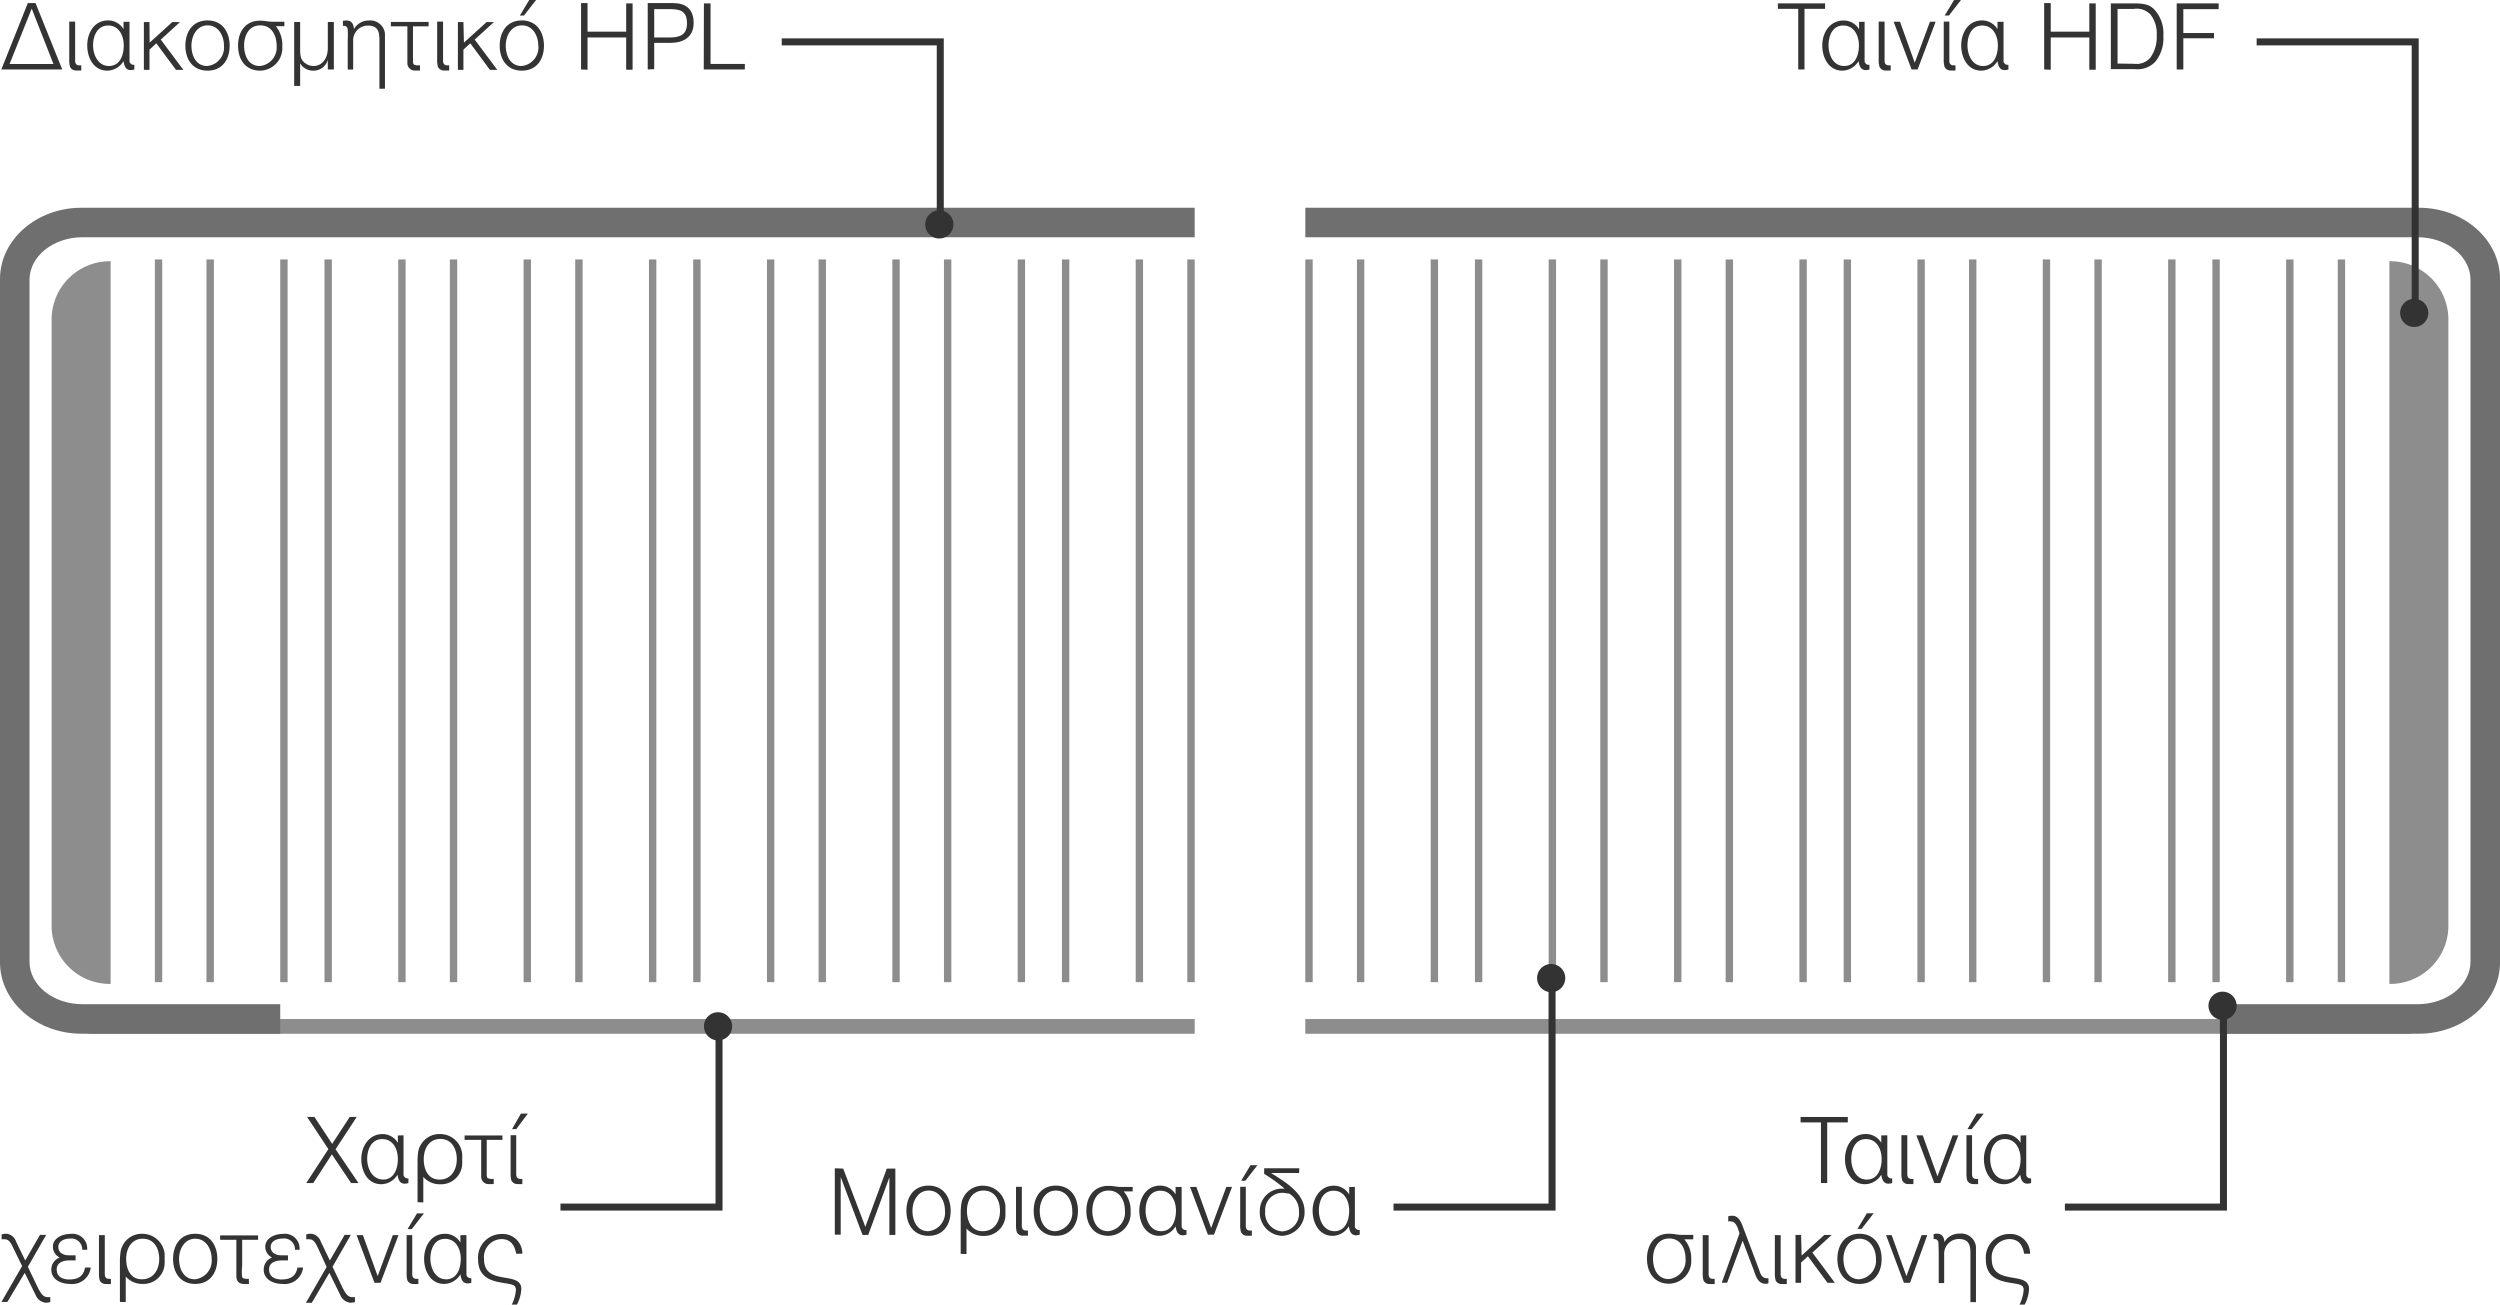 <svg id="Layer_1" data-name="Layer 1" xmlns="http://www.w3.org/2000/svg" viewBox="0 0 339 176.91"><defs><style>.cls-1{fill:#8d8d8d;}.cls-2{fill:#706f6f;}.cls-3{fill:none;stroke:#333;stroke-width:0.95px;}.cls-4{fill:#333;}</style></defs><title>profile-u-u-gr</title><path class="cls-1" d="M388,140.38v82.53a7.89,7.89,0,0,0,8,7.73v-98A7.91,7.91,0,0,0,388,140.38Z" transform="translate(-381 -97.22)"/><rect class="cls-1" x="12" y="138.18" width="150" height="2"/><path class="cls-2" d="M392.05,237.39H419v-4H392.19c-4,0-7.19-2.59-7.19-5.77V135.17c0-3.19,3.22-5.78,7.19-5.78H543v-4H392.05c-6.09,0-11.05,4.33-11.05,9.66v92.69C381,233.06,386,237.39,392.05,237.39Z" transform="translate(-381 -97.22)"/><rect class="cls-1" x="154" y="35.18" width="1" height="98"/><rect class="cls-1" x="138" y="35.18" width="1" height="98"/><rect class="cls-1" x="121" y="35.18" width="1" height="98"/><rect class="cls-1" x="161" y="35.18" width="1" height="98"/><rect class="cls-1" x="144" y="35.18" width="1" height="98"/><rect class="cls-1" x="128" y="35.18" width="1" height="98"/><rect class="cls-1" x="104" y="35.18" width="1" height="98"/><rect class="cls-1" x="88" y="35.18" width="1" height="98"/><rect class="cls-1" x="71" y="35.18" width="1" height="98"/><rect class="cls-1" x="54" y="35.18" width="1" height="98"/><rect class="cls-1" x="111" y="35.18" width="1" height="98"/><rect class="cls-1" x="94" y="35.18" width="1" height="98"/><rect class="cls-1" x="78" y="35.18" width="1" height="98"/><rect class="cls-1" x="61" y="35.18" width="1" height="98"/><rect class="cls-1" x="38" y="35.18" width="1" height="98"/><rect class="cls-1" x="21" y="35.18" width="1" height="98"/><rect class="cls-1" x="44" y="35.18" width="1" height="98"/><rect class="cls-1" x="28" y="35.18" width="1" height="98"/><path class="cls-1" d="M713,140.38v82.53a7.89,7.89,0,0,1-8,7.73v-98A7.91,7.91,0,0,1,713,140.38Z" transform="translate(-381 -97.22)"/><rect class="cls-1" x="177" y="138.18" width="150" height="2"/><path class="cls-2" d="M709,237.39H682v-4h26.81c4,0,7.19-2.59,7.19-5.77V135.17c0-3.19-3.22-5.78-7.19-5.78H558v-4H709c6.09,0,11,4.33,11,9.66v92.69C720,233.06,715,237.39,709,237.39Z" transform="translate(-381 -97.22)"/><rect class="cls-1" x="184" y="35.18" width="1" height="98"/><rect class="cls-1" x="200" y="35.18" width="1" height="98"/><rect class="cls-1" x="217" y="35.18" width="1" height="98"/><rect class="cls-1" x="177" y="35.18" width="1" height="98"/><rect class="cls-1" x="194" y="35.18" width="1" height="98"/><rect class="cls-1" x="210" y="35.18" width="1" height="98"/><rect class="cls-1" x="234" y="35.18" width="1" height="98"/><rect class="cls-1" x="250" y="35.18" width="1" height="98"/><rect class="cls-1" x="267" y="35.18" width="1" height="98"/><rect class="cls-1" x="284" y="35.18" width="1" height="98"/><rect class="cls-1" x="227" y="35.18" width="1" height="98"/><rect class="cls-1" x="244" y="35.18" width="1" height="98"/><rect class="cls-1" x="260" y="35.18" width="1" height="98"/><rect class="cls-1" x="277" y="35.18" width="1" height="98"/><rect class="cls-1" x="300" y="35.18" width="1" height="98"/><rect class="cls-1" x="317" y="35.18" width="1" height="98"/><rect class="cls-1" x="294" y="35.18" width="1" height="98"/><rect class="cls-1" x="310" y="35.18" width="1" height="98"/><polyline class="cls-3" points="306 5.68 327.5 5.68 327.5 42.18"/><path class="cls-4" d="M708.37,141.56a1.91,1.91,0,1,0-1.91-1.91,1.9,1.9,0,0,0,1.91,1.91" transform="translate(-381 -97.22)"/><polyline class="cls-3" points="76 163.68 97.5 163.68 97.5 139.18"/><path class="cls-4" d="M478.37,234.48a1.91,1.91,0,1,1-1.91,1.9,1.9,1.9,0,0,1,1.91-1.9" transform="translate(-381 -97.22)"/><polyline class="cls-3" points="106 5.68 127.5 5.68 127.5 30.18"/><path class="cls-4" d="M508.37,129.56a1.91,1.91,0,1,0-1.91-1.91,1.9,1.9,0,0,0,1.91,1.91" transform="translate(-381 -97.22)"/><path class="cls-4" d="M389.44,106.64h-8.26l3.59-9h1.05Zm-1.19-.74-2.95-7.51-3,7.51Z" transform="translate(-381 -97.22)"/><path class="cls-4" d="M391.19,105.45c0,.4.17.63.57.63l.26,0v.7c-.2,0-.44,0-.65,0a.9.9,0,0,1-.87-.48,3.42,3.42,0,0,1-.11-1.06v-5.09h.8Z" transform="translate(-381 -97.22)"/><path class="cls-4" d="M398.56,100.17v4.51c0,.31,0,.61,0,.9a.61.61,0,0,0,.48.43h.18v.63a2,2,0,0,1-.47.09c-.75,0-.9-.62-1-1.22a2.63,2.63,0,0,1-2.2,1.29c-1.87,0-2.72-1.77-2.72-3.42s.91-3.39,2.83-3.39a2.43,2.43,0,0,1,2.09,1.19v-1Zm-2.78,6c1.52,0,2-1.52,2-2.79s-.61-2.7-2.11-2.7-2.05,1.45-2.05,2.69S394.27,106.17,395.78,106.17Z" transform="translate(-381 -97.22)"/><path class="cls-4" d="M401.29,103l3.07-2.79h1.05l-2.61,2.38,3.06,4.1h-1l-2.67-3.6-.92.86v2.74h-.76v-6.48h.76Z" transform="translate(-381 -97.22)"/><path class="cls-4" d="M412.14,103.41c0,1.88-1,3.39-3,3.39s-3-1.51-3-3.39,1-3.42,3-3.42S412.14,101.56,412.14,103.41Zm-.77,0c0-1.35-.76-2.75-2.21-2.75s-2.2,1.4-2.2,2.75.61,2.76,2.13,2.76A2.52,2.52,0,0,0,411.37,103.41Z" transform="translate(-381 -97.22)"/><path class="cls-4" d="M419.28,103.51a3.07,3.07,0,0,1-3,3.29c-2,0-3-1.51-3-3.39s1-3.39,3-3.39c.53,0,1,.12,1.55.15h1.73v.6H418.4A4,4,0,0,1,419.28,103.51Zm-.77-.1c0-1.37-.66-2.75-2.21-2.75s-2.2,1.38-2.2,2.75.61,2.76,2.13,2.76A2.52,2.52,0,0,0,418.51,103.41Z" transform="translate(-381 -97.22)"/><path class="cls-4" d="M420.89,100.2h.81v3.71c0,1.07.15,1.5.73,1.91a1.86,1.86,0,0,0,1.09.35c1.13,0,1.93-1,1.93-2.41V100.2h.82v6.44h-.82v-1.3a2,2,0,0,1-1.93,1.46,2,2,0,0,1-1.82-1v3.07h-.81Z" transform="translate(-381 -97.22)"/><path class="cls-4" d="M428.16,101.35c0-.34-.14-.63-.53-.63h-.13v-.67A1.83,1.83,0,0,1,428,100c.71,0,.95.53,1,1.16A2.3,2.3,0,0,1,431,100a2,2,0,0,1,2.2,1.77c0,.32,0,.63,0,.95v6.53h-.75v-6.62c0-1.1-.2-1.94-1.56-1.94a2,2,0,0,0-2,2.14v3.82h-.74v-4.1C428.19,102.15,428.16,101.76,428.16,101.35Z" transform="translate(-381 -97.22)"/><path class="cls-4" d="M437,105.45c0,.16,0,.56.25.56a.81.81,0,0,0,.38.07l.32,0v.7a5.27,5.27,0,0,1-.57,0,1,1,0,0,1-1.14-1c0-.29,0-.59,0-.88v-4.11H434v-.6h5.12v.6H437v3.49C437,104.65,437,105.06,437,105.45Z" transform="translate(-381 -97.22)"/><path class="cls-4" d="M441.08,105.45c0,.4.17.63.57.63l.26,0v.7c-.2,0-.44,0-.65,0a.89.89,0,0,1-.87-.48,3.42,3.42,0,0,1-.11-1.06v-5.09h.8Z" transform="translate(-381 -97.22)"/><path class="cls-4" d="M443.91,103l3.07-2.79h1l-2.61,2.38,3.06,4.1h-1l-2.66-3.6-.93.86v2.74h-.75v-6.48h.75Z" transform="translate(-381 -97.22)"/><path class="cls-4" d="M454.76,103.41c0,1.88-1,3.39-3,3.39s-3-1.51-3-3.39,1-3.42,3-3.42S454.76,101.56,454.76,103.41Zm-.77,0c0-1.35-.75-2.75-2.21-2.75s-2.2,1.4-2.2,2.75.62,2.76,2.13,2.76A2.52,2.52,0,0,0,454,103.41Zm-1.23-6.19h.93l-1.64,2.11h-.56Z" transform="translate(-381 -97.22)"/><path class="cls-4" d="M459.79,106.64v-9h.88v3.87h5.24V97.68h.87v9h-.87v-4.38h-5.24v4.38Z" transform="translate(-381 -97.22)"/><path class="cls-4" d="M468.83,106.64v-9h3.44c1.71,0,2.79.8,2.79,2.69s-1.37,2.7-3.1,2.7h-2.25v3.57Zm.88-4.34h2.11c1.29,0,2.34-.31,2.34-1.9,0-1.32-.54-1.94-2.14-1.94h-2.31Z" transform="translate(-381 -97.22)"/><path class="cls-4" d="M476.45,97.68h.9v8.21H482v.75h-5.57Z" transform="translate(-381 -97.22)"/><path class="cls-4" d="M422.64,248.68h1l2.4,3.65,2.38-3.65h.95l-2.87,4.38,3.11,4.58h-1L426,253.75l-2.52,3.89h-.95l3-4.6Z" transform="translate(-381 -97.22)"/><path class="cls-4" d="M435.72,251.17v4.51c0,.31,0,.61,0,.9a.6.6,0,0,0,.48.43h.18v.63a1.94,1.94,0,0,1-.48.09c-.74,0-.89-.62-1-1.22a2.61,2.61,0,0,1-2.2,1.29c-1.86,0-2.71-1.77-2.71-3.42S431,251,432.87,251a2.41,2.41,0,0,1,2.08,1.19v-1Zm-2.77,6c1.51,0,2-1.52,2-2.79s-.61-2.7-2.11-2.7-2.05,1.45-2.05,2.69S431.44,257.17,433,257.17Z" transform="translate(-381 -97.22)"/><path class="cls-4" d="M437.62,260.24v-5.55a8.33,8.33,0,0,1,.05-1,2.92,2.92,0,0,1,3-2.69,3,3,0,0,1,3,2.66,4.59,4.59,0,0,1,0,.72,7.92,7.92,0,0,1,0,.81,2.88,2.88,0,0,1-2.93,2.62,3,3,0,0,1-2.34-1v3.46Zm3-3.07c1.56,0,2.32-1.33,2.32-2.76s-.7-2.75-2.23-2.75-2.25,1.32-2.25,2.75S439.07,257.17,440.59,257.17Z" transform="translate(-381 -97.22)"/><path class="cls-4" d="M447,256.45c0,.16,0,.56.25.56a.85.85,0,0,0,.38.07l.32,0v.7a5.1,5.1,0,0,1-.57,0,1,1,0,0,1-1.13-1c0-.29,0-.59,0-.88v-4.11H444v-.6h5.13v.6H447v3.49C447,255.65,447,256.06,447,256.45Z" transform="translate(-381 -97.22)"/><path class="cls-4" d="M451,256.45c0,.4.17.63.57.63l.26,0v.7a6,6,0,0,1-.61,0,.9.9,0,0,1-.87-.48,3.42,3.42,0,0,1-.11-1.06v-5.09H451Zm.64-8.23h.94L451,250.33h-.57Z" transform="translate(-381 -97.22)"/><path class="cls-4" d="M382.85,266.55c-.24-.48-.53-1.28-1.18-1.28a2.27,2.27,0,0,0-.45,0v-.67a2.54,2.54,0,0,1,.65-.09,1.56,1.56,0,0,1,1.31,1.07l1.24,2.56,2-3.47h.84L384.78,269l1.36,2.84c.28.5.62,1.27,1.29,1.27a2.72,2.72,0,0,0,.39,0v.67a2.28,2.28,0,0,1-.63.09,1.67,1.67,0,0,1-1.36-1.05l-1.48-3L382,273.76h-.8L384,268.9Z" transform="translate(-381 -97.22)"/><path class="cls-4" d="M390.5,265.17c-.7,0-1.59.3-1.59,1.14s.77,1.13,1.43,1.13h.91v.69h-.75c-.82,0-1.81.22-1.81,1.22s.77,1.33,1.6,1.37c1.22,0,2-.35,2.25-1.62h.76a2.52,2.52,0,0,1-2.8,2.22c-1.19,0-2.54-.56-2.54-1.93a1.73,1.73,0,0,1,1.14-1.65,1.62,1.62,0,0,1-.93-1.46c0-1.2,1.32-1.74,2.36-1.74a2,2,0,0,1,2.29,2.15h-.67A1.48,1.48,0,0,0,390.5,265.17Z" transform="translate(-381 -97.22)"/><path class="cls-4" d="M395.21,270c0,.39.17.63.58.63a.9.9,0,0,0,.25,0v.7a4.4,4.4,0,0,1-.64,0,.88.88,0,0,1-.87-.47,3.51,3.51,0,0,1-.11-1.07V264.7h.79Z" transform="translate(-381 -97.22)"/><path class="cls-4" d="M397.26,273.76v-5.55a8.26,8.26,0,0,1,.06-1,2.91,2.91,0,0,1,3-2.69,3.05,3.05,0,0,1,3,2.66,6.07,6.07,0,0,1,0,.71,7.68,7.68,0,0,1,0,.81,2.87,2.87,0,0,1-2.93,2.62,3,3,0,0,1-2.34-1v3.46Zm3-3.07c1.57,0,2.33-1.33,2.33-2.76s-.7-2.74-2.23-2.74-2.25,1.31-2.25,2.74S398.72,270.69,400.23,270.69Z" transform="translate(-381 -97.22)"/><path class="cls-4" d="M410.47,267.93c0,1.88-1,3.39-3,3.39s-3-1.51-3-3.39,1-3.41,3-3.41S410.47,266.08,410.47,267.93Zm-.77,0c0-1.34-.76-2.74-2.22-2.74s-2.2,1.4-2.2,2.74.62,2.76,2.13,2.76A2.53,2.53,0,0,0,409.7,267.93Z" transform="translate(-381 -97.22)"/><path class="cls-4" d="M413.8,270c0,.15,0,.56.25.56a.85.85,0,0,0,.38.07,1.73,1.73,0,0,0,.32,0v.7a3.48,3.48,0,0,1-.57,0c-.73,0-1.08-.3-1.13-1,0-.3,0-.59,0-.89v-4.1h-2.2v-.6H416v.6h-2.16v3.49C413.79,269.18,413.79,269.59,413.8,270Z" transform="translate(-381 -97.22)"/><path class="cls-4" d="M419.3,265.17c-.7,0-1.59.3-1.59,1.14s.77,1.13,1.43,1.13h.91v.69h-.75c-.82,0-1.81.22-1.81,1.22s.77,1.33,1.6,1.37c1.22,0,2-.35,2.25-1.62h.76a2.52,2.52,0,0,1-2.8,2.22c-1.19,0-2.54-.56-2.54-1.93a1.73,1.73,0,0,1,1.14-1.65,1.62,1.62,0,0,1-.93-1.46c0-1.2,1.32-1.74,2.35-1.74a2,2,0,0,1,2.3,2.15H421A1.48,1.48,0,0,0,419.3,265.17Z" transform="translate(-381 -97.22)"/><path class="cls-4" d="M424.16,266.55c-.24-.48-.53-1.28-1.18-1.28a2.27,2.27,0,0,0-.45,0v-.67a2.54,2.54,0,0,1,.65-.09,1.59,1.59,0,0,1,1.32,1.07l1.23,2.56,2-3.47h.84L426.09,269l1.36,2.84c.28.5.62,1.27,1.29,1.27a2.72,2.72,0,0,0,.39,0v.67a2.28,2.28,0,0,1-.63.09,1.67,1.67,0,0,1-1.36-1.05l-1.48-3-2.38,4.06h-.8l2.81-4.86Z" transform="translate(-381 -97.22)"/><path class="cls-4" d="M430.21,264.7l2,5.56,2.06-5.56h.77l-2.44,6.47h-.82l-2.43-6.47Z" transform="translate(-381 -97.22)"/><path class="cls-4" d="M436.9,270c0,.39.17.63.57.63a1,1,0,0,0,.26,0v.7a4.08,4.08,0,0,1-.61,0,.89.89,0,0,1-.87-.47,3.51,3.51,0,0,1-.11-1.07V264.7h.76Zm.64-8.24h.94l-1.64,2.12h-.57Z" transform="translate(-381 -97.22)"/><path class="cls-4" d="M444.25,264.7v4.51c0,.31,0,.6,0,.89a.6.6,0,0,0,.47.44h.19v.63a1.66,1.66,0,0,1-.48.08c-.74,0-.9-.61-1-1.22a2.63,2.63,0,0,1-2.2,1.29c-1.86,0-2.72-1.76-2.72-3.41s.91-3.39,2.83-3.39a2.4,2.4,0,0,1,2.09,1.19v-1Zm-2.77,6c1.51,0,2-1.51,2-2.78s-.62-2.71-2.12-2.71-2,1.46-2,2.69S440,270.69,441.48,270.69Z" transform="translate(-381 -97.22)"/><path class="cls-4" d="M449,265.24a2.45,2.45,0,0,0-2.37,2.69c0,3.77,5.06,1.52,5.06,4.08a5.06,5.06,0,0,1-.59,2.11h-.7a5.36,5.36,0,0,0,.56-2,.69.69,0,0,0-.06-.31c-.23-1.09-5.07.18-5.07-3.8a3.19,3.19,0,0,1,3.21-3.46,2.65,2.65,0,0,1,2.79,2.68H451C450.78,266.07,450.25,265.24,449,265.24Z" transform="translate(-381 -97.22)"/><polyline class="cls-3" points="280 163.68 301.5 163.68 301.5 136.18"/><path class="cls-4" d="M682.38,231.69a1.91,1.91,0,1,1-1.91,1.91,1.91,1.91,0,0,1,1.91-1.91" transform="translate(-381 -97.22)"/><path class="cls-4" d="M625.16,249.42v-.74h6.4v.74h-2.79v8.22h-.85v-8.22Z" transform="translate(-381 -97.22)"/><path class="cls-4" d="M636.92,251.17v4.51q0,.46,0,.9a.59.59,0,0,0,.47.43h.19v.63a2.13,2.13,0,0,1-.48.09c-.74,0-.9-.62-1-1.22a2.63,2.63,0,0,1-2.2,1.29c-1.86,0-2.72-1.77-2.72-3.42s.91-3.39,2.83-3.39a2.43,2.43,0,0,1,2.09,1.19v-1Zm-2.77,6c1.51,0,2-1.52,2-2.79s-.62-2.7-2.12-2.7-2,1.45-2,2.69S632.63,257.17,634.15,257.17Z" transform="translate(-381 -97.22)"/><path class="cls-4" d="M639.63,256.45c0,.4.17.63.58.63l.25,0v.7c-.2,0-.44,0-.65,0a.89.89,0,0,1-.86-.48,3.15,3.15,0,0,1-.12-1.06v-5.09h.8Z" transform="translate(-381 -97.22)"/><path class="cls-4" d="M641.72,251.17l2,5.56,2.06-5.56h.77l-2.44,6.47h-.82l-2.43-6.47Z" transform="translate(-381 -97.22)"/><path class="cls-4" d="M648.41,256.45c0,.4.17.63.57.63l.25,0v.7a5.66,5.66,0,0,1-.6,0,.9.9,0,0,1-.87-.48,3.42,3.42,0,0,1-.11-1.06v-5.09h.76Zm.64-8.23H650l-1.64,2.11h-.57Z" transform="translate(-381 -97.22)"/><path class="cls-4" d="M655.76,251.17v4.51q0,.46,0,.9a.59.59,0,0,0,.47.43h.19v.63a2.13,2.13,0,0,1-.48.09c-.74,0-.9-.62-1-1.22a2.63,2.63,0,0,1-2.2,1.29c-1.86,0-2.72-1.77-2.72-3.42S651,251,652.9,251a2.43,2.43,0,0,1,2.09,1.19v-1Zm-2.77,6c1.51,0,2-1.52,2-2.79s-.62-2.7-2.12-2.7-2,1.45-2,2.69S651.47,257.17,653,257.17Z" transform="translate(-381 -97.22)"/><path class="cls-4" d="M610.33,268a3.07,3.07,0,0,1-3,3.29c-2,0-3-1.51-3-3.39s1-3.39,3-3.39c.53,0,1,.13,1.55.16h1.73v.6h-1.22A3.92,3.92,0,0,1,610.33,268Zm-.77-.1c0-1.37-.66-2.74-2.21-2.74s-2.2,1.37-2.2,2.74.61,2.76,2.13,2.76A2.53,2.53,0,0,0,609.56,267.93Z" transform="translate(-381 -97.22)"/><path class="cls-4" d="M612.69,270c0,.39.16.63.57.63a.9.9,0,0,0,.25,0v.7a4.4,4.4,0,0,1-.64,0,.88.88,0,0,1-.87-.47,3.51,3.51,0,0,1-.11-1.07V264.7h.8Z" transform="translate(-381 -97.22)"/><path class="cls-4" d="M616.88,264.46c-.2-.57-.42-1.61-1.18-1.61a1,1,0,0,0-.35,0v-.7a1.88,1.88,0,0,1,.52-.08c1.08,0,1.36,1.27,1.68,2.06l2,5.31c.14.46.37,1.11,1,1.11l.25,0v.68a.92.92,0,0,1-.39.07c-1.1,0-1.36-1.2-1.66-2l-1.45-3.84-2.1,5.7h-.73Z" transform="translate(-381 -97.22)"/><path class="cls-4" d="M622.46,270c0,.39.17.63.58.63a.9.9,0,0,0,.25,0v.7a4.49,4.49,0,0,1-.64,0,.88.88,0,0,1-.87-.47,3.51,3.51,0,0,1-.11-1.07V264.7h.79Z" transform="translate(-381 -97.22)"/><path class="cls-4" d="M625.3,267.47l3.07-2.79h1l-2.61,2.39,3.05,4.1h-1l-2.66-3.6-.92.85v2.75h-.76v-6.49h.76Z" transform="translate(-381 -97.22)"/><path class="cls-4" d="M636.15,267.93c0,1.88-1,3.39-3,3.39s-3-1.51-3-3.39,1-3.41,3-3.41S636.15,266.08,636.15,267.93Zm-.77,0c0-1.34-.76-2.74-2.21-2.74s-2.2,1.4-2.2,2.74.61,2.76,2.13,2.76A2.53,2.53,0,0,0,635.38,267.93Zm-1.23-6.19h.92l-1.64,2.12h-.56Z" transform="translate(-381 -97.22)"/><path class="cls-4" d="M637.51,264.7l2,5.56,2.06-5.56h.77L640,271.17h-.83l-2.42-6.47Z" transform="translate(-381 -97.22)"/><path class="cls-4" d="M643.86,265.87c0-.33-.14-.63-.53-.63l-.13,0v-.67a1.45,1.45,0,0,1,.45-.07c.71,0,1,.53,1,1.16a2.3,2.3,0,0,1,2.09-1.16,2,2,0,0,1,2.2,1.76c0,.32,0,.63,0,1v6.53h-.75v-6.61c0-1.11-.2-1.95-1.56-1.95a2,2,0,0,0-2,2.15v3.82h-.74v-4.1C643.89,266.67,643.86,266.28,643.86,265.87Z" transform="translate(-381 -97.22)"/><path class="cls-4" d="M653.45,265.24a2.45,2.45,0,0,0-2.37,2.69c0,3.77,5.06,1.52,5.06,4.08a5.06,5.06,0,0,1-.59,2.11h-.7a5.36,5.36,0,0,0,.56-2,.69.69,0,0,0-.06-.31c-.23-1.09-5.07.18-5.07-3.8a3.19,3.19,0,0,1,3.21-3.46,2.65,2.65,0,0,1,2.79,2.68h-.81C655.28,266.07,654.75,265.24,653.45,265.24Z" transform="translate(-381 -97.22)"/><path class="cls-4" d="M622.08,98.42v-.74h6.4v.74h-2.79v8.22h-.85V98.42Z" transform="translate(-381 -97.22)"/><path class="cls-4" d="M633.84,100.17v4.51q0,.46,0,.9a.59.59,0,0,0,.47.43h.19v.63a2.13,2.13,0,0,1-.48.09c-.74,0-.9-.62-1-1.22a2.62,2.62,0,0,1-2.2,1.29c-1.86,0-2.72-1.77-2.72-3.42S629.06,100,631,100a2.43,2.43,0,0,1,2.09,1.19v-1Zm-2.77,6c1.51,0,2-1.52,2-2.79s-.62-2.7-2.12-2.7-2,1.45-2,2.69S629.55,106.17,631.07,106.17Z" transform="translate(-381 -97.22)"/><path class="cls-4" d="M636.55,105.45c0,.4.17.63.58.63l.25,0v.7c-.2,0-.43,0-.64,0a.89.89,0,0,1-.87-.48,3.15,3.15,0,0,1-.12-1.06v-5.09h.8Z" transform="translate(-381 -97.22)"/><path class="cls-4" d="M638.64,100.17l2,5.56,2.06-5.56h.77l-2.44,6.47h-.82l-2.43-6.47Z" transform="translate(-381 -97.22)"/><path class="cls-4" d="M645.33,105.45c0,.4.17.63.57.63l.26,0v.7a6,6,0,0,1-.61,0,.89.89,0,0,1-.86-.48,3.15,3.15,0,0,1-.12-1.06v-5.09h.76Zm.64-8.23h.94l-1.64,2.11h-.57Z" transform="translate(-381 -97.22)"/><path class="cls-4" d="M652.68,100.17v4.51c0,.31,0,.61,0,.9a.59.59,0,0,0,.48.43h.18v.63a2.13,2.13,0,0,1-.48.09c-.74,0-.9-.62-1-1.22a2.62,2.62,0,0,1-2.2,1.29c-1.86,0-2.72-1.77-2.72-3.42s.91-3.39,2.83-3.39a2.43,2.43,0,0,1,2.09,1.19v-1Zm-2.77,6c1.51,0,2-1.52,2-2.79s-.62-2.7-2.12-2.7-2,1.45-2,2.69S648.39,106.17,649.91,106.17Z" transform="translate(-381 -97.22)"/><path class="cls-4" d="M658.19,106.64v-9h.89v3.87h5.23V97.68h.87v9h-.87v-4.38h-5.23v4.38Z" transform="translate(-381 -97.22)"/><path class="cls-4" d="M667.23,97.68h3.15c1.5,0,2.18.21,2.81.9a4.78,4.78,0,0,1,1.16,3.5,5.06,5.06,0,0,1-1.09,3.51,3.33,3.33,0,0,1-2.83,1h-3.2Zm3.14,8.19a2.46,2.46,0,0,0,2.24-.86,4.83,4.83,0,0,0,.84-3,4.15,4.15,0,0,0-.87-2.85,2.58,2.58,0,0,0-2.24-.73h-2.2v7.41Z" transform="translate(-381 -97.22)"/><path class="cls-4" d="M676.16,97.68h5.69v.78h-4.79v3.24h4.16v.71h-4.16v4.23h-.9Z" transform="translate(-381 -97.22)"/><polyline class="cls-3" points="188.96 163.68 210.46 163.68 210.46 132.18"/><path class="cls-4" d="M591.34,227.94a1.91,1.91,0,1,1-1.91,1.91,1.9,1.9,0,0,1,1.91-1.91" transform="translate(-381 -97.22)"/><path class="cls-4" d="M495.34,255.68l3,7.9,2.91-7.9h1.16v9h-.81v-7.81l-2.87,7.81h-.77L495,256.83v7.81h-.8v-9Z" transform="translate(-381 -97.22)"/><path class="cls-4" d="M509.91,261.41c0,1.88-1,3.39-3,3.39s-3-1.51-3-3.39,1-3.42,3-3.42S509.91,259.56,509.91,261.41Zm-.77,0c0-1.35-.75-2.75-2.21-2.75s-2.2,1.4-2.2,2.75.62,2.76,2.13,2.76A2.52,2.52,0,0,0,509.14,261.41Z" transform="translate(-381 -97.22)"/><path class="cls-4" d="M511.27,267.24v-5.55a8.31,8.31,0,0,1,.06-1,2.91,2.91,0,0,1,3-2.69,3.05,3.05,0,0,1,3,2.66,6.27,6.27,0,0,1,0,.72,7.92,7.92,0,0,1,0,.81,2.88,2.88,0,0,1-2.93,2.62,3,3,0,0,1-2.34-1v3.46Zm3-3.07c1.57,0,2.33-1.33,2.33-2.76s-.7-2.75-2.23-2.75-2.25,1.32-2.25,2.75S512.73,264.17,514.24,264.17Z" transform="translate(-381 -97.22)"/><path class="cls-4" d="M519.56,263.45c0,.4.17.63.58.63l.25,0v.7c-.19,0-.43,0-.64,0a.89.89,0,0,1-.87-.48,3.42,3.42,0,0,1-.11-1.06v-5.09h.79Z" transform="translate(-381 -97.22)"/><path class="cls-4" d="M527.17,261.41c0,1.88-1,3.39-3,3.39s-3-1.51-3-3.39,1-3.42,3-3.42S527.17,259.56,527.17,261.41Zm-.77,0c0-1.35-.76-2.75-2.22-2.75s-2.19,1.4-2.19,2.75.61,2.76,2.12,2.76A2.53,2.53,0,0,0,526.4,261.41Z" transform="translate(-381 -97.22)"/><path class="cls-4" d="M534.31,261.51a3.07,3.07,0,0,1-3,3.29c-2,0-3-1.51-3-3.39s1-3.39,3-3.39c.54,0,1,.12,1.56.15h1.72v.6h-1.22A3.89,3.89,0,0,1,534.31,261.51Zm-.77-.1c0-1.37-.66-2.75-2.22-2.75s-2.2,1.38-2.2,2.75.62,2.76,2.13,2.76A2.53,2.53,0,0,0,533.54,261.41Z" transform="translate(-381 -97.22)"/><path class="cls-4" d="M541.23,258.17v4.51q0,.46,0,.9a.59.59,0,0,0,.47.43h.19v.63a2.13,2.13,0,0,1-.48.09c-.74,0-.9-.62-1-1.22a2.63,2.63,0,0,1-2.2,1.29c-1.86,0-2.72-1.77-2.72-3.42s.91-3.39,2.83-3.39a2.43,2.43,0,0,1,2.09,1.19v-1Zm-2.77,6c1.51,0,2-1.52,2-2.79s-.62-2.7-2.12-2.7-2,1.45-2,2.69S536.94,264.17,538.46,264.17Z" transform="translate(-381 -97.22)"/><path class="cls-4" d="M543.23,258.17l2,5.56,2.06-5.56h.77l-2.44,6.47h-.83l-2.42-6.47Z" transform="translate(-381 -97.22)"/><path class="cls-4" d="M549.93,263.45c0,.4.16.63.57.63l.25,0v.7a5.66,5.66,0,0,1-.6,0,.89.89,0,0,1-.87-.48,3.42,3.42,0,0,1-.11-1.06v-5.09h.76Zm.64-8.23h.94l-1.64,2.11h-.57Z" transform="translate(-381 -97.22)"/><path class="cls-4" d="M557.16,256.28h-3.8c1.84,1.19,4.54,2.69,4.54,5.2a3.19,3.19,0,0,1-3.07,3.32,3.16,3.16,0,0,1-3-3.35,3,3,0,0,1,2.91-3.05h.45a20.05,20.05,0,0,0-2.77-2v-.76h4.76Zm-4.6,5.21a2.49,2.49,0,0,0,2.3,2.71,2.43,2.43,0,0,0,2.28-2.69,2.73,2.73,0,0,0-1.35-2.45c-.26,0-.5-.08-.75-.09A2.34,2.34,0,0,0,552.56,261.49Z" transform="translate(-381 -97.22)"/><path class="cls-4" d="M564.72,258.17v4.51c0,.31,0,.61,0,.9a.6.6,0,0,0,.48.43h.18v.63a1.94,1.94,0,0,1-.48.09c-.74,0-.89-.62-1-1.22a2.61,2.61,0,0,1-2.2,1.29c-1.86,0-2.71-1.77-2.71-3.42S560,258,561.87,258a2.42,2.42,0,0,1,2.08,1.19v-1Zm-2.77,6c1.51,0,2-1.52,2-2.79s-.62-2.7-2.11-2.7-2,1.45-2,2.69S560.44,264.17,562,264.17Z" transform="translate(-381 -97.22)"/></svg>